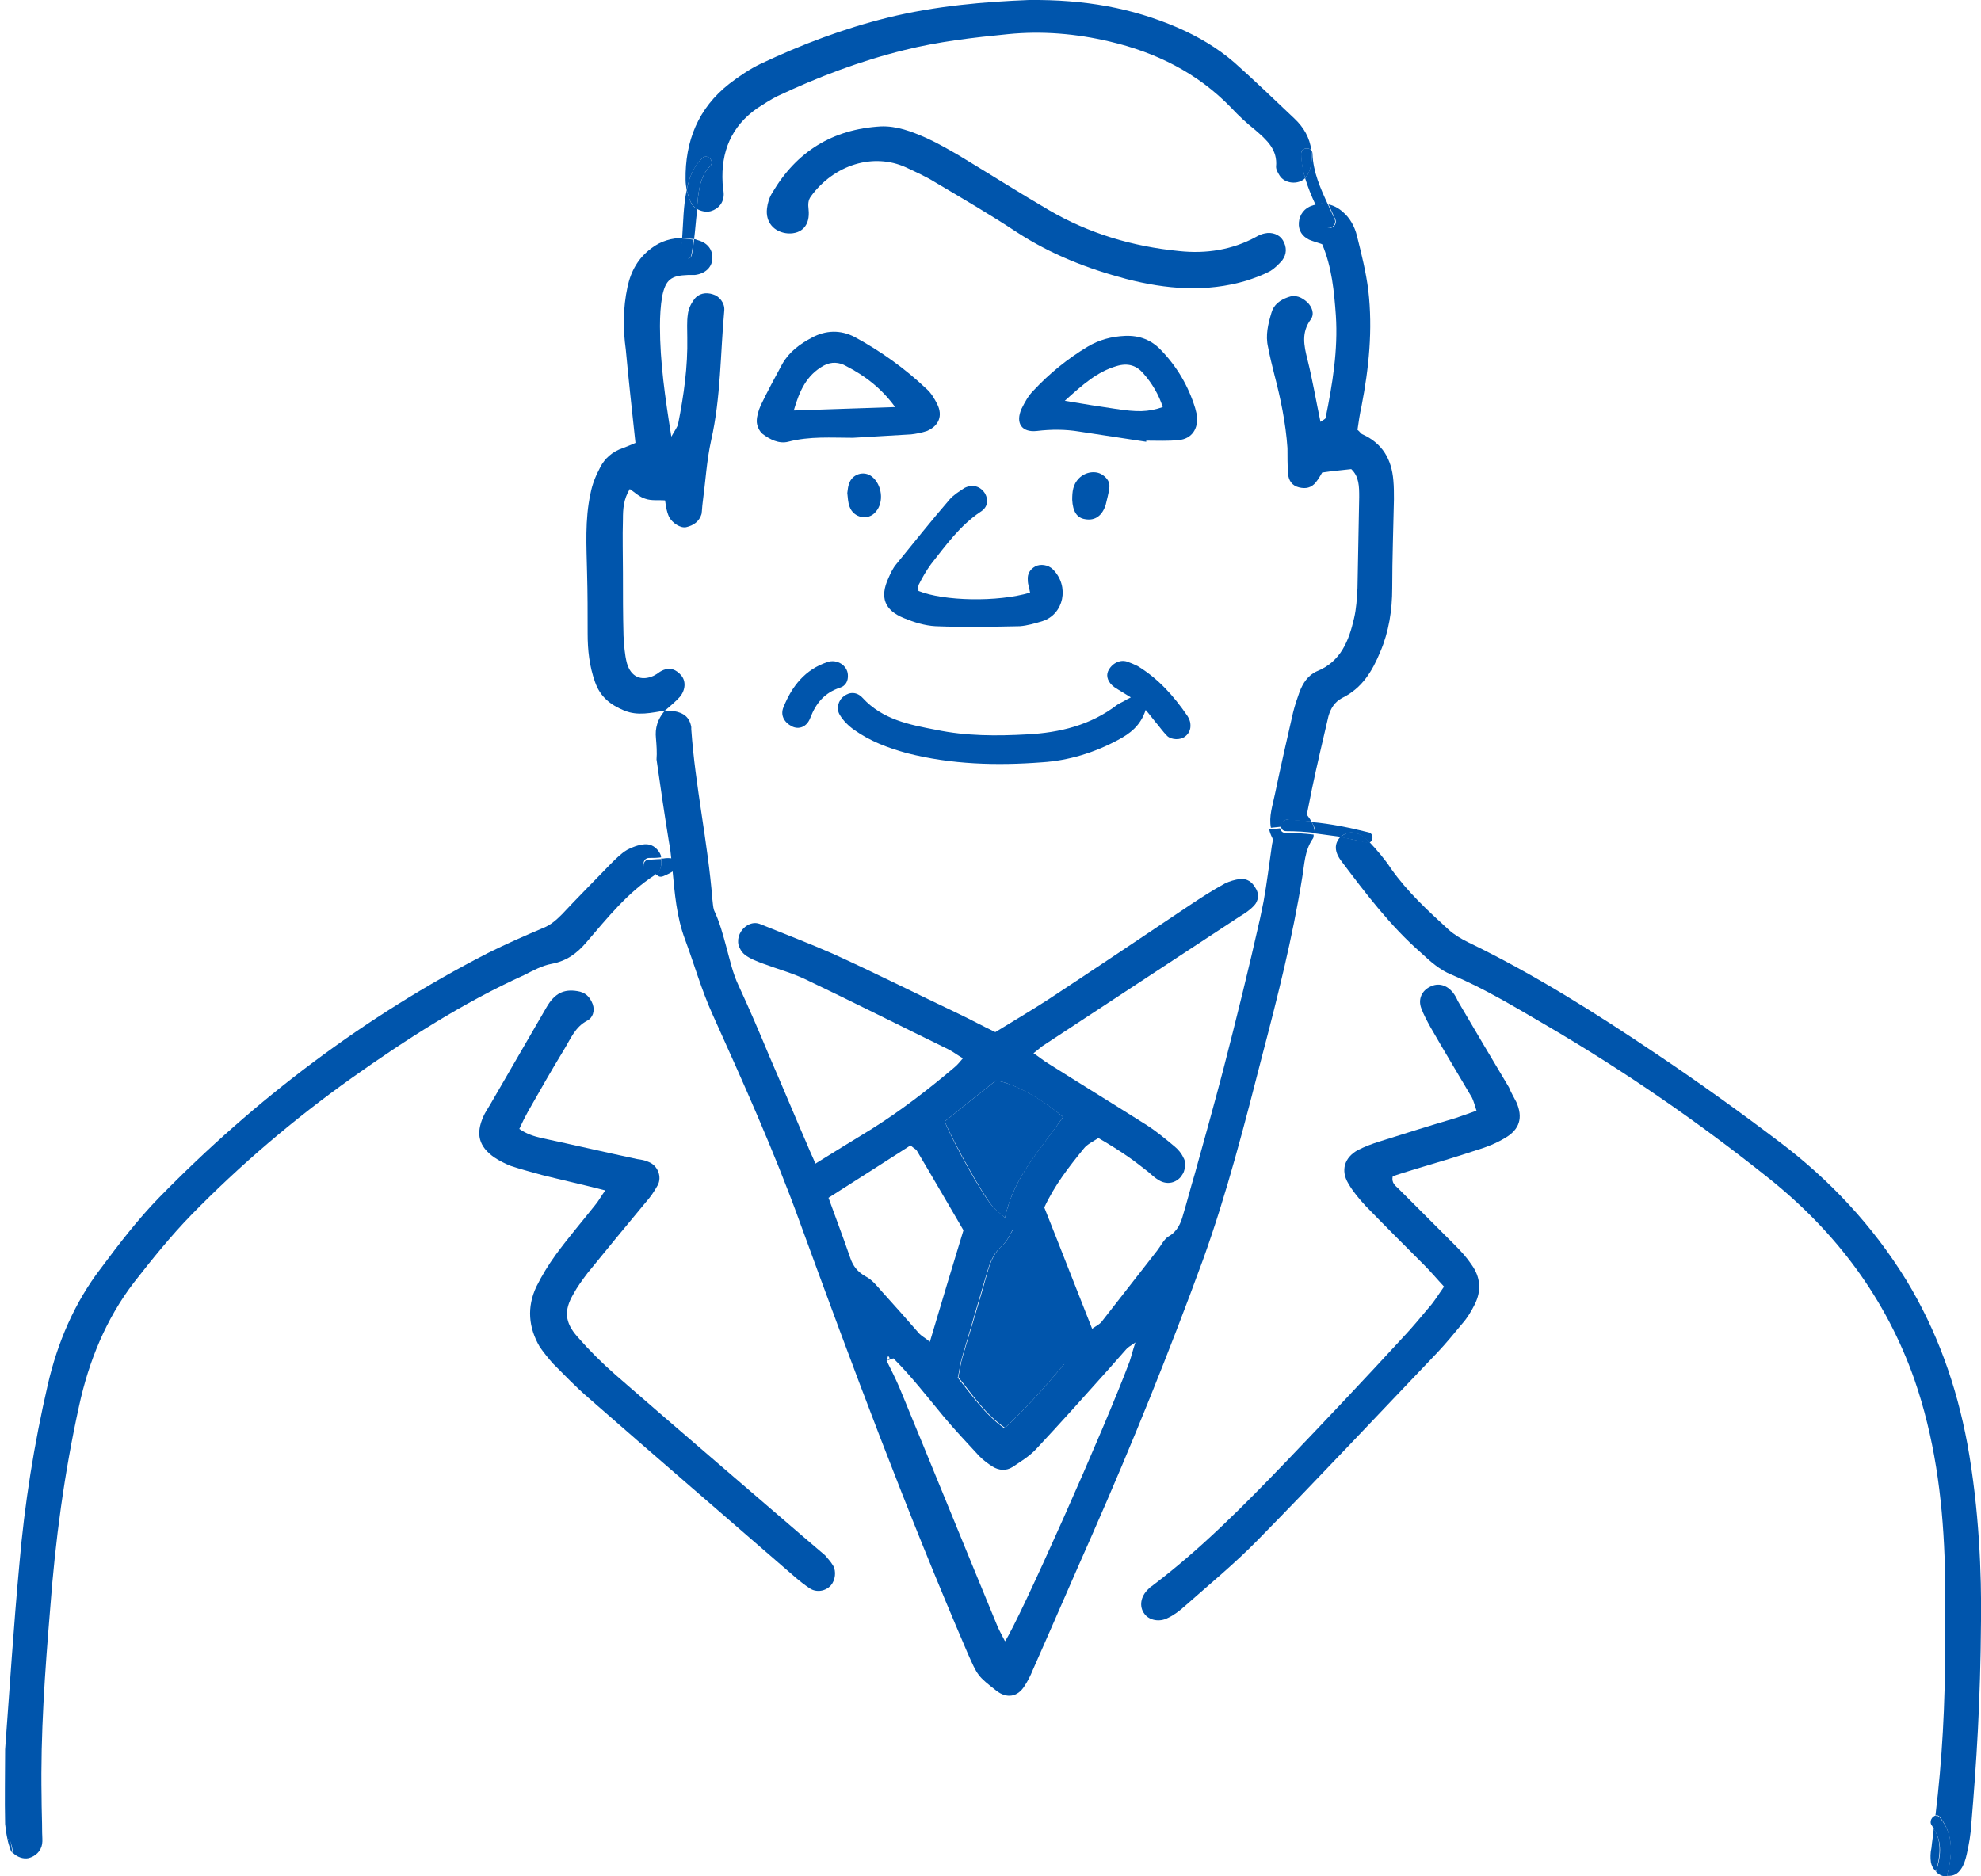 <?xml version="1.0" encoding="utf-8"?>
<!-- Generator: Adobe Illustrator 27.8.1, SVG Export Plug-In . SVG Version: 6.00 Build 0)  -->
<svg version="1.1" id="_レイヤー_2" xmlns="http://www.w3.org/2000/svg" xmlns:xlink="http://www.w3.org/1999/xlink" x="0px"
	 y="0px" viewBox="0 0 347.9 329.6" style="enable-background:new 0 0 347.9 329.6;" xml:space="preserve">
<style type="text/css">
	.st0{fill:#0055AC;}
</style>
<path class="st0" d="M178,215.8c3.7,6.8,7.8,17.5,9,23.7c-3.3,3.9-6.6,7.7-10.5,11.3c-3.5-2.4-5.7-5.8-8.2-8.9
	c0.3-1.3,0.4-2.4,0.7-3.4c1.5-5.1,3.1-10.2,4.5-15.3c0.5-1.7,1.2-3.3,2.6-4.5C176.9,218,177.4,216.8,178,215.8L178,215.8z"/>
<path class="st0" d="M186.7,196.2c-3.8,5.6-8.7,10.5-10.2,17.7c-0.9-0.8-1.6-1.3-2.2-2c-1.8-2.2-6.6-10.8-8.4-14.9
	c3.1-2.5,6.1-4.9,9-7.2C178.1,190.3,182.7,192.8,186.7,196.2z"/>
<path class="st0" d="M235.4,147c1.4,0.3,2.9,0.6,4.3,0.9c0.3,0.1,0.5,0,0.7-0.1c1.4,1.5,2.8,3.1,3.9,4.8c2.9,4.1,6.5,7.4,10.1,10.7
	c1,0.9,2.2,1.6,3.4,2.2c11.6,5.6,22.5,12.5,33.2,19.7c7.3,4.9,14.4,10,21.4,15.3c8.9,6.7,16.5,14.8,22.4,24.4
	c5.4,8.9,8.8,18.5,10.7,28.7c2.1,11.5,2.5,23.1,2.4,31.1c-0.1,14.4-0.8,25-1.7,35.7c-0.1,1.8-0.4,3.5-0.8,5.3
	c-0.2,0.9-0.5,1.9-1,2.6c-0.6,0.9-1.4,1.3-2.5,1.2c1-3.6,1.2-7.3-1.2-10.3c-0.2-0.3-0.5-0.4-0.8-0.3c1.2-9.8,1.7-19.6,1.7-29.5
	c0-5.3,0.1-10.7-0.1-16c-0.4-10.6-1.8-21-5.3-31.1c-5-14.2-13.7-25.8-25.4-35.2c-12.5-10-25.7-19.1-39.6-27.2
	c-5.3-3.1-10.6-6.3-16.3-8.7c-2-0.8-3.7-2.3-5.3-3.8c-5.4-4.7-9.7-10.4-14-16.1C234.3,149.6,234.3,148.2,235.4,147L235.4,147z"/>
<path class="st0" d="M340.7,319.3c2.5,3,2.2,6.7,1.2,10.3c-0.1,0-0.2,0-0.4,0c-0.6-0.1-1.1-0.4-1.5-0.8c0.8-2.5,1.2-5.2-0.4-7.5
	c0.1-0.8,0.2-1.5,0.3-2.3C340.2,318.9,340.5,319,340.7,319.3L340.7,319.3z"/>
<path class="st0" d="M339.6,321.2c1.5,2.3,1.1,5,0.4,7.5c-0.5-0.4-0.8-1-0.9-1.6c-0.1-0.8-0.1-1.6,0.1-2.5
	C339.3,323.5,339.5,322.4,339.6,321.2L339.6,321.2z"/>
<path class="st0" d="M339.3,320.7c-0.6-0.7,0-1.7,0.7-1.8c-0.1,0.8-0.2,1.5-0.3,2.3C339.5,321.1,339.4,320.9,339.3,320.7z"/>
<path class="st0" d="M266.3,193.6c1.2,2.7,0.6,4.8-2,6.3c-1.5,0.9-3.2,1.6-4.9,2.1c-3.6,1.2-7.3,2.3-11,3.4
	c-1.3,0.4-2.6,0.8-3.8,1.2c-0.3,1.2,0.5,1.7,1,2.2c3.3,3.3,6.6,6.6,9.9,9.9c1.1,1.1,2.1,2.2,2.9,3.4c1.6,2.2,1.8,4.6,0.6,7
	c-0.6,1.2-1.3,2.4-2.2,3.4c-1.4,1.7-2.8,3.4-4.3,5c-10.5,11-20.9,22.1-31.6,33c-4,4.1-8.5,7.8-12.8,11.6c-0.9,0.8-1.9,1.6-3,2.1
	c-1.5,0.8-3.3,0.4-4.1-0.7c-1-1.3-0.7-3.1,0.7-4.4c0.2-0.2,0.4-0.4,0.6-0.5c8.6-6.5,16.1-14.1,23.5-21.8
	c6.9-7.2,13.8-14.5,20.6-21.9c1.6-1.7,3.1-3.5,4.6-5.3c0.9-1,1.6-2.2,2.6-3.6c-1.4-1.5-2.3-2.6-3.4-3.7c-3.5-3.5-7-7-10.4-10.5
	c-1.1-1.2-2.2-2.5-3-3.9c-1.4-2.3-0.7-4.6,1.7-5.9c1.2-0.6,2.5-1.1,3.8-1.5c4.4-1.4,8.9-2.8,13.3-4.1c1.2-0.4,2.3-0.8,3.7-1.3
	c-0.3-0.9-0.5-1.7-0.8-2.3c-2.4-4.1-4.9-8.2-7.3-12.4c-0.6-1.1-1.2-2.2-1.6-3.3c-0.6-1.6,0.1-3.1,1.6-3.8c1.4-0.7,2.9-0.3,4,1.1
	c0.3,0.4,0.6,0.9,0.8,1.4c3,5.1,6,10.2,9,15.2C265.4,192,265.9,192.8,266.3,193.6L266.3,193.6z"/>
<path class="st0" d="M240.4,147.9c-0.2,0.1-0.4,0.1-0.7,0.1c-1.4-0.4-2.9-0.7-4.3-0.9c0,0,0,0,0.1-0.1c1.2-1.2,3.2-1,4.7,0.6
	C240.2,147.7,240.3,147.8,240.4,147.9L240.4,147.9z"/>
<path class="st0" d="M235.5,147C235.5,147,235.4,147,235.5,147c-1.5-0.2-3-0.4-4.5-0.6c0-0.4-0.1-0.8-0.2-1.1
	c-0.1-0.3-0.3-0.6-0.4-0.9c3.4,0.3,6.7,1,9.9,1.8c1,0.2,0.9,1.5,0.2,1.8c-0.1-0.1-0.2-0.2-0.3-0.3C238.6,146,236.7,145.8,235.5,147
	L235.5,147z"/>
<path class="st0" d="M232.6,39.5c-0.5-1.2-1.1-2.4-1.6-3.6c0.8-0.2,1.5-0.1,2.2,0c0.4,0.9,0.8,1.7,1.2,2.6
	C234.9,39.7,233.1,40.7,232.6,39.5L232.6,39.5z"/>
<path class="st0" d="M229.5,30.9c0.4-0.6,0.7-1.5,0.8-2.3c0.1-0.8,0.1-1.5,0-2.2c0.1,0.1,0.2,0.4,0.2,0.6c0.1,3.2,1.4,6.1,2.7,8.9
	c-0.7-0.2-1.4-0.2-2.2,0c-0.7-1.5-1.3-3-1.8-4.6C229.3,31.2,229.4,31,229.5,30.9L229.5,30.9z"/>
<path class="st0" d="M229.2,31.3c-0.4-1.4-0.7-2.8-0.7-4.3c0-1,1.3-1.2,1.8-0.6c0.1,0.7,0.1,1.4,0,2.2c-0.1,0.8-0.3,1.6-0.8,2.3
	C229.4,31,229.3,31.1,229.2,31.3L229.2,31.3z"/>
<path class="st0" d="M226,144c1.4,0,2.9,0.1,4.3,0.3c0.2,0.3,0.3,0.6,0.4,0.9c0.1,0.3,0.2,0.8,0.2,1.1c-1.6-0.2-3.3-0.3-5-0.3
	c-0.6,0-0.9-0.4-0.9-0.8C224.9,144.6,225.2,144,226,144z"/>
<path class="st0" d="M207.1,44.1c4.7,0.5,9.3-0.2,13.5-2.5c0.5-0.3,1-0.5,1.5-0.6c1.3-0.3,2.6,0.2,3.2,1.2c0.7,1.2,0.7,2.4-0.1,3.5
	c-0.6,0.7-1.3,1.4-2.1,1.9c-1.3,0.7-2.7,1.2-4.2,1.7c-7.1,2.1-14.1,1.5-21.1-0.3c-6.8-1.8-13.2-4.3-19.2-8.2
	c-4.7-3.1-9.5-5.9-14.4-8.8c-1.6-1-3.4-1.8-5.1-2.6c-5.7-2.6-12.6-0.5-16.7,5.1c-0.5,0.7-0.5,1.4-0.4,2.3c0.3,2.8-1.2,4.3-3.6,4.2
	c-2.5-0.2-4-2-3.7-4.4c0.1-0.9,0.4-1.9,0.9-2.7c4.3-7.3,10.6-11.2,19.1-11.7c2.8-0.1,5.4,0.9,7.9,2c2,0.9,3.9,2,5.8,3.1
	c5.3,3.2,10.5,6.5,15.8,9.6C191.2,41,198.9,43.3,207.1,44.1z"/>
<path class="st0" d="M230.3,144.3c-1.4-0.1-2.9-0.2-4.3-0.3c-0.7,0-1,0.6-0.9,1.2l-1.9,0.2c-0.4-2,0.3-3.9,0.7-5.9
	c1-4.8,2.1-9.6,3.2-14.4c0.3-1.2,0.7-2.4,1.1-3.5c0.6-1.6,1.5-3,3.1-3.7c4.2-1.7,5.6-5.4,6.5-9.3c0.4-1.7,0.5-3.5,0.6-5.3
	c0.1-5.3,0.2-10.7,0.3-16c0-1.8,0-3.6-1.4-4.9c-1.6,0.2-3.2,0.3-5.1,0.6c-0.2,0.3-0.6,1.1-1.1,1.7c-0.8,1-1.8,1.2-3,0.9
	c-1.2-0.3-1.8-1.2-1.9-2.4c-0.1-1.5-0.1-3-0.1-4.5c-0.3-4.4-1.2-8.7-2.3-12.9c-0.4-1.6-0.8-3.2-1.1-4.8c-0.5-2.1,0-4.1,0.6-6.1
	c0.4-1.4,1.5-2.2,2.9-2.7c1.3-0.5,2.4,0,3.4,0.9c0.8,0.8,1.3,2,0.6,3c-1.7,2.3-1.2,4.6-0.6,7c0.9,3.6,1.5,7.2,2.3,11
	c0.4-0.3,0.9-0.5,0.9-0.7c1.2-5.9,2.2-11.9,1.8-18c-0.3-4.2-0.7-8.5-2.4-12.5c-0.8-0.3-1.6-0.5-2.3-0.8c-1.2-0.6-1.9-1.6-1.8-3
	c0.1-1.4,1-2.6,2.4-3c0.2-0.1,0.5-0.1,0.7-0.2c0.5,1.2,1.1,2.4,1.6,3.6c0.5,1.2,2.2,0.2,1.7-1c-0.4-0.9-0.8-1.7-1.2-2.6
	c0.9,0.2,1.7,0.6,2.5,1.3c1.3,1.1,2.1,2.6,2.5,4.2c0.8,3.2,1.6,6.4,2,9.6c0.8,6.9,0.1,13.7-1.2,20.4c-0.3,1.3-0.5,2.7-0.7,4.1
	c0.4,0.3,0.6,0.7,0.9,0.8c3.5,1.6,5.1,4.4,5.4,8.1c0.1,1.1,0.1,2.2,0.1,3.3c-0.1,5.2-0.3,10.4-0.3,15.6c0,3.9-0.6,7.7-2.1,11.2
	c-1.4,3.4-3.2,6.4-6.7,8.1c-1.3,0.7-2,1.8-2.4,3.2c-1,4.3-2,8.5-2.9,12.8c-0.3,1.5-0.6,3-0.9,4.5
	C229.8,143.5,230.1,143.9,230.3,144.3L230.3,144.3z"/>
<path class="st0" d="M190.6,91.2c-1.5-0.2-2.2-1.4-2.3-3.4c0-1.4,0.1-2.7,1.2-3.8c1.1-1.1,2.9-1.4,4.1-0.6c0.9,0.6,1.4,1.4,1.2,2.4
	c-0.1,0.9-0.4,1.9-0.6,2.8C193.6,90.6,192.3,91.5,190.6,91.2L190.6,91.2z"/>
<path class="st0" d="M196.1,64.3c-3.4,1-5.9,3.2-9.1,6.1c3.5,0.6,6.1,1,8.8,1.4c3.9,0.6,5.8,0.6,8.4-0.3c-0.7-2.2-1.9-4.2-3.4-5.9
	C199.6,64.2,198.1,63.7,196.1,64.3L196.1,64.3z M181.5,68.6c2.8-3,6-5.6,9.5-7.7c2-1.2,4.2-1.8,6.6-1.9c2.5-0.1,4.6,0.7,6.3,2.5
	c2.8,2.9,4.8,6.3,6,10.2c0.1,0.4,0.2,0.8,0.3,1.2c0.3,2.4-0.9,4.2-3.2,4.4c-1.9,0.2-3.8,0.1-5.7,0.1c0,0.1,0,0.1,0,0.2
	c-3.9-0.6-7.8-1.2-11.8-1.8c-2.4-0.4-4.9-0.4-7.4-0.1c-2.7,0.3-3.8-1.4-2.7-3.9C180,70.6,180.6,69.5,181.5,68.6L181.5,68.6z"/>
<path class="st0" d="M156,101.6c0.4-0.9,0.8-1.8,1.4-2.5c3.1-3.8,6.2-7.7,9.4-11.4c0.7-0.8,1.7-1.4,2.6-2c1.4-0.7,2.8-0.3,3.6,1
	c0.6,1.1,0.5,2.4-0.8,3.2c-3.6,2.4-6.1,5.9-8.7,9.2c-0.8,1.1-1.5,2.3-2.1,3.5c-0.2,0.3-0.1,0.8-0.1,1.2c4.4,1.8,13.9,2,19.6,0.3
	c-0.1-0.7-0.4-1.4-0.4-2.2c-0.1-1.1,0.4-1.9,1.3-2.4c0.9-0.5,2.3-0.3,3.1,0.5c3,3,1.9,7.9-1.8,9.1c-1.3,0.4-2.7,0.8-4,0.9
	c-4.9,0.1-9.9,0.2-14.8,0c-1.9-0.1-3.8-0.7-5.5-1.4C155.3,107.2,154.5,104.9,156,101.6L156,101.6z"/>
<path class="st0" d="M153.1,83.7c1.8,1.4,2.2,4.5,0.7,6.2c-1.3,1.6-3.9,1.1-4.6-0.9c-0.3-0.8-0.3-1.6-0.4-2.4
	c0.1-0.6,0.1-1.1,0.3-1.6C149.6,83.3,151.7,82.6,153.1,83.7L153.1,83.7z"/>
<path class="st0" d="M150,128.2c-1-0.7-1.9-1.6-2.5-2.6c-0.7-1.1-0.3-2.6,0.7-3.3c1-0.8,2.3-0.8,3.3,0.3c3.5,3.8,8.2,4.7,12.9,5.6
	c5.3,1.1,10.6,1.1,16,0.8c5.7-0.3,11.1-1.6,15.8-5.2c0.3-0.2,0.7-0.4,1.1-0.6c0.3-0.2,0.7-0.4,1.3-0.7c-1.1-0.7-2-1.2-2.9-1.8
	c-1.1-0.8-1.5-1.9-1.1-2.8c0.6-1.3,2-2.1,3.3-1.7c0.6,0.2,1.3,0.5,1.9,0.8c3.6,2.2,6.3,5.2,8.7,8.7c0.2,0.3,0.4,0.7,0.5,1.1
	c0.2,1,0,1.9-0.9,2.6c-0.8,0.6-2.3,0.6-3.1-0.1c-0.8-0.8-1.4-1.7-2.1-2.5c-0.5-0.6-1-1.3-1.7-2.1c-0.9,2.8-2.8,4.2-4.9,5.3
	c-4.1,2.2-8.6,3.6-13.3,3.9c-7.9,0.6-15.9,0.4-23.7-1.6C156,131.4,152.8,130.2,150,128.2L150,128.2z"/>
<path class="st0" d="M146.3,275c0.6,1,0.4,2.6-0.4,3.5c-0.9,1-2.5,1.3-3.7,0.5c-0.9-0.6-1.8-1.3-2.6-2c-12.1-10.5-24.3-21-36.3-31.5
	c-2.2-1.9-4.2-4-6.2-6c-0.8-0.9-1.6-1.9-2.3-2.9c-2-3.4-2.3-7-0.6-10.6c1-2,2.1-3.8,3.4-5.6c2.2-3,4.6-5.8,6.9-8.7
	c0.6-0.7,1-1.5,1.8-2.6c-3.9-1-7.5-1.8-11.1-2.7c-1.8-0.5-3.7-1-5.5-1.6c-1-0.4-2-0.9-2.9-1.5c-2.7-1.9-3.3-4.1-1.9-7.2
	c0.3-0.7,0.8-1.4,1.2-2.1c3.3-5.7,6.6-11.4,9.9-17.1c1.4-2.4,3-3.2,5.4-2.8c1.4,0.2,2.2,1,2.7,2.3c0.4,1.2,0,2.4-1,2.9
	c-2.1,1.1-2.9,3.2-4,5c-2.2,3.6-4.3,7.3-6.4,11c-0.5,0.9-1,1.9-1.5,3c1.3,0.9,2.6,1.3,3.9,1.6c5.6,1.2,11.2,2.5,16.8,3.7
	c0.7,0.1,1.4,0.2,2,0.5c1.6,0.6,2.4,2.6,1.6,4.1c-0.6,1.1-1.3,2.1-2.1,3c-3.4,4.1-6.8,8.2-10.2,12.4c-0.9,1.2-1.8,2.4-2.5,3.7
	c-1.7,2.9-1.5,5,0.7,7.5c2.1,2.4,4.3,4.6,6.7,6.7c10.9,9.5,21.8,18.8,32.7,28.2c1.4,1.2,2.7,2.3,4.1,3.5
	C145.3,273.7,145.9,274.3,146.3,275z"/>
<path class="st0" d="M137.6,124.2c1.5-3.7,3.8-6.6,7.7-7.9c1.7-0.6,3.5,0.6,3.6,2.2c0.1,1.1-0.4,2-1.4,2.3c-2.7,0.9-4.2,2.7-5.2,5.3
	c-0.6,1.6-2,2.1-3.2,1.5C137.7,126.9,137,125.6,137.6,124.2L137.6,124.2z"/>
<path class="st0" d="M148.6,64.3c-1.2-0.7-2.6-0.8-3.9-0.1c-3.1,1.7-4.3,4.5-5.3,7.9c6.2-0.2,12-0.4,17.8-0.6
	C154.8,68.2,151.9,66,148.6,64.3z M132.9,74c0-0.9,0.3-1.9,0.7-2.8c1.2-2.5,2.5-4.9,3.8-7.3c1.2-2.1,3.1-3.5,5.2-4.6
	c2.4-1.3,5-1.4,7.5-0.1c4.6,2.5,8.8,5.5,12.6,9.1c0.8,0.7,1.4,1.7,1.9,2.7c1,2,0.3,3.8-1.8,4.7c-0.9,0.3-1.9,0.5-2.8,0.6
	c-3.4,0.2-6.8,0.4-10.2,0.6c-3.8,0-7.6-0.3-11.4,0.7c-1.6,0.4-3.2-0.4-4.5-1.4C133.3,75.7,132.9,74.7,132.9,74L132.9,74z"/>
<path class="st0" d="M123.3,27.8c0.9-0.9,2.3,0.5,1.4,1.4c-1.9,1.8-2.1,5-2.3,7.5c-0.5-0.3-0.8-0.7-1.1-1.2
	c-0.3-0.7-0.5-1.4-0.7-2.1C121,31.2,121.8,29.2,123.3,27.8z"/>
<path class="st0" d="M121.4,44.8c-0.2,1.3-2.2,0.7-1.9-0.5c0.1-0.8,0.2-1.6,0.3-2.4c0.7,0,1.3,0.1,2,0.2
	C121.7,43,121.6,43.9,121.4,44.8z"/>
<path class="st0" d="M119.8,41.8c0.2-2.7,0.2-5.7,0.8-8.4c0.2,0.7,0.4,1.5,0.7,2.1c0.2,0.5,0.6,0.9,1.1,1.2c0,0.2,0,0.3,0,0.5
	c-0.2,1.6-0.3,3.2-0.5,4.8C121.1,41.9,120.5,41.9,119.8,41.8z"/>
<path class="st0" d="M124.7,29.2c0.9-0.9-0.5-2.3-1.4-1.4c-1.5,1.5-2.3,3.4-2.7,5.6c-0.1-0.6-0.2-1.2-0.2-1.8
	c-0.1-6.8,2.2-12.6,7.7-16.9c1.7-1.3,3.6-2.6,5.5-3.5c7.2-3.4,14.6-6.2,22.3-8.1c8.5-2.1,17.2-2.8,24.8-3.1c9.8-0.1,18.1,1.4,26,4.8
	c3.7,1.6,7.1,3.6,10.1,6.2c3.6,3.2,7,6.5,10.5,9.8c1.7,1.6,2.7,3.4,3,5.6c-0.5-0.6-1.8-0.4-1.8,0.6c0.1,1.5,0.3,2.9,0.7,4.3
	c-1.2,1.2-3.6,1-4.5-0.5c-0.3-0.5-0.6-1-0.6-1.5c0.3-3-1.6-4.7-3.7-6.5c-1.5-1.2-2.9-2.5-4.2-3.9c-5.9-6.1-13.2-9.7-21.3-11.6
	C189,5.9,183,5.4,177,6c-6.1,0.6-12.2,1.3-18.2,2.8c-7.7,1.9-15.1,4.7-22.3,8.1c-1.2,0.6-2.4,1.4-3.5,2.1c-4.6,3.2-6.4,7.7-6.1,13.1
	c0,0.7,0.2,1.4,0.2,2c0,1.5-0.9,2.6-2.3,3c-0.8,0.2-1.7,0-2.4-0.4C122.6,34.2,122.8,31,124.7,29.2z"/>
<path class="st0" d="M110.2,50.4c0.6-2.8,1.9-5.1,4.2-6.8c1.7-1.3,3.6-1.8,5.5-1.8c-0.1,0.8-0.2,1.7-0.3,2.4
	c-0.2,1.3,1.7,1.8,1.9,0.5c0.2-0.9,0.3-1.8,0.4-2.7c0.2,0,0.4,0.1,0.7,0.2c1.8,0.5,2.6,1.8,2.5,3.3c-0.1,1.5-1.3,2.6-3.1,2.8
	c-0.4,0-0.8,0-1.2,0c-2.9,0.1-3.9,0.8-4.5,3.7c-0.3,1.7-0.4,3.5-0.4,5.3c0,6.3,0.9,12.5,2,19.4c0.6-1.1,1.1-1.7,1.2-2.3
	c1-5,1.7-10,1.6-15.1c0-1.4-0.1-2.8,0.1-4.1c0.1-0.9,0.5-1.8,1.1-2.6c0.8-1.1,2.1-1.3,3.3-0.9c1.1,0.3,2.1,1.5,2,2.8
	c-0.7,7.6-0.6,15.3-2.3,22.8c-0.8,3.6-1,7.3-1.5,11c-0.1,0.7-0.1,1.4-0.2,2c-0.4,1.3-1.4,2-2.7,2.3c-1,0.2-2.4-0.7-3-1.8
	c-0.1-0.2-0.2-0.5-0.3-0.8c-0.2-0.7-0.3-1.3-0.4-2.1c-1.2-0.1-2.4,0.1-3.5-0.3c-1-0.3-1.8-1.1-2.7-1.7c-1.1,1.8-1.2,3.5-1.2,5.3
	c-0.1,3.2,0,6.3,0,9.4c0,3.7,0,7.4,0.1,11.1c0.1,1.6,0.2,3.3,0.6,4.8c0.7,2.4,2.5,3.2,4.7,2.2c0.4-0.2,0.7-0.4,1.1-0.7
	c1.8-1.1,3-0.2,3.7,0.6c0.9,1,0.8,2.6-0.2,3.8c-0.8,0.9-1.7,1.6-2.6,2.4c-2.4,0.4-4.8,1-7.2,0c-2.4-1-4.2-2.4-5.1-5
	c-1-2.8-1.3-5.6-1.3-8.5c0-3.6,0-7.1-0.1-10.7c-0.1-4.7-0.4-9.3,0.6-13.9c0.3-1.6,0.9-3.1,1.7-4.6c0.8-1.6,2.2-2.8,4-3.4
	c0.8-0.3,1.5-0.6,2.2-0.9c-0.6-5.6-1.2-11-1.7-16.4C109.4,57.8,109.4,54.1,110.2,50.4L110.2,50.4z"/>
<path class="st0" d="M174.3,211.9c0.6,0.7,1.4,1.2,2.2,2c1.5-7.2,6.4-12.2,10.2-17.7c-4-3.3-8.6-5.9-11.8-6.4
	c-2.9,2.3-5.9,4.7-9,7.2C167.6,201.1,172.4,209.7,174.3,211.9z M176,218.8c-1.4,1.2-2.1,2.8-2.6,4.5c-1.5,5.1-3,10.2-4.5,15.3
	c-0.3,1-0.4,2.1-0.7,3.4c2.5,3.1,4.8,6.5,8.2,8.9c3.9-3.6,7.2-7.4,10.5-11.3c-1.2-6.2-5.3-16.9-9-23.7
	C177.4,216.8,176.9,218,176,218.8L176,218.8z M157.9,243.6c5.7,13.8,11.3,27.6,17,41.4c0.4,1.1,1,2.1,1.6,3.3
	c2.5-3.7,17.5-37.4,21.9-49.2c0.3-0.9,0.5-1.8,1-3.3c-1,0.7-1.4,0.9-1.7,1.3c-1,1.1-2,2.3-3,3.4c-4.2,4.7-8.4,9.4-12.7,14
	c-1.2,1.3-2.7,2.2-4.2,3.2c-1.1,0.7-2.4,0.6-3.5-0.1c-0.8-0.5-1.6-1.1-2.3-1.8c-2.1-2.3-4.3-4.6-6.3-7c-2.9-3.5-5.6-7-8.8-10.2
	c-0.5,0.2-0.9,0.3-1.2,0.4c0.2-0.1,0.4-0.2,0.5-0.4c0.1-0.1-0.2-0.3-0.2-0.5c0,0.1-0.1,0.2-0.1,0.3c-0.1,0.2-0.1,0.4-0.2,0.6l0,0v0
	C156.4,240.4,157.2,242,157.9,243.6L157.9,243.6z M145.5,210.4c1.3,3.6,2.6,7,3.8,10.5c0.5,1.5,1.3,2.5,2.7,3.3
	c1.2,0.6,2.1,1.8,3,2.8c2.1,2.3,4.2,4.7,6.3,7.1c0.5,0.6,1.2,0.9,2,1.6c2-6.7,3.9-13.1,5.9-19.6c-2.7-4.6-5.4-9.3-8.2-14
	c-0.1-0.2-0.4-0.3-1.1-0.9C155.2,204.2,150.4,207.3,145.5,210.4L145.5,210.4z M115.2,129.7c-0.2-1.8,0.3-3.4,1.5-4.8h0
	c0.5,0,1.1-0.1,1.6,0c1.8,0.3,2.8,1.1,3.1,2.8c0,0.1,0,0.3,0,0.4c0.7,10,2.9,19.8,3.7,29.8c0.1,0.7,0.1,1.4,0.3,2
	c1,2.1,1.6,4.4,2.2,6.6c0.6,2.2,1.1,4.5,2.1,6.6c1.9,4.1,3.7,8.3,5.4,12.4c2.3,5.3,4.5,10.6,6.8,15.9c0.4,1,0.9,2,1.3,3
	c3.4-2.1,6.6-4.1,9.9-6.1c5.1-3.2,9.9-6.9,14.5-10.8c0.5-0.4,0.9-0.9,1.5-1.6c-1-0.6-1.8-1.2-2.6-1.6c-8.4-4.1-16.7-8.3-25.1-12.3
	c-2.3-1.1-4.9-1.8-7.3-2.7c-1.1-0.4-2.4-0.9-3.3-1.6c-0.6-0.5-0.9-1.1-1.1-1.7c-0.3-1.3,0.3-2.7,1.6-3.5c0.8-0.4,1.5-0.5,2.4-0.1
	c4.2,1.7,8.4,3.3,12.5,5.1c7.5,3.4,14.8,7.1,22.2,10.6c2.1,1,4.1,2.1,6.4,3.2c3.1-1.9,6.3-3.8,9.4-5.8c8.2-5.4,16.4-10.9,24.6-16.4
	c2.1-1.4,4.1-2.7,6.3-3.9c0.8-0.4,1.8-0.7,2.7-0.8c1.2-0.1,2.1,0.5,2.7,1.6c0.4,0.6,0.5,1.3,0.4,1.8c-0.1,0.4-0.3,0.9-0.6,1.2
	c-0.7,0.8-1.6,1.4-2.6,2c-11.6,7.6-23.1,15.2-34.7,22.8c-0.4,0.3-0.8,0.7-1.5,1.2c0.9,0.6,1.5,1.1,2.1,1.5
	c5.7,3.6,11.4,7.1,17.1,10.7c2,1.2,3.8,2.7,5.6,4.2c0.6,0.5,1.2,1.2,1.5,1.9c0.4,0.6,0.4,1.4,0.2,2.2c-0.1,0.5-0.4,0.9-0.7,1.3
	c-1,1.1-2.5,1.3-3.8,0.5c-0.7-0.4-1.3-1-1.9-1.5c-1.2-0.9-2.4-1.9-3.6-2.7c-1.6-1.1-3.2-2.1-5.1-3.2c-0.9,0.6-2,1.1-2.6,1.9
	c-2.6,3.2-5.1,6.4-6.9,10.3c2.8,7,5.5,14,8.4,21.3c0.7-0.5,1.4-0.8,1.8-1.4c3.2-4.1,6.4-8.2,9.6-12.3c0.7-0.9,1.2-2,2-2.5
	c1.6-0.9,2.2-2.4,2.6-3.9c0.7-2.3,1.3-4.7,2-7c1.7-6.1,3.4-12.2,5-18.3c2.3-8.9,4.5-17.8,6.5-26.7c0.2-1,0.4-1.9,0.6-2.9
	c0.6-3.3,1-6.7,1.5-10.1c0.1-0.4,0.2-0.9,0-1.2c-0.2-0.4-0.4-0.9-0.5-1.4l1.9-0.2c0.1,0.4,0.4,0.8,0.9,0.8c1.7,0,3.3,0.1,5,0.3
	c0,0.3,0,0.6-0.2,0.8c-1.4,2.1-1.4,4.4-1.8,6.7c-1.7,10.6-4.3,20.9-7,31.2c-3.1,12.1-6.2,24.2-10.4,35.9
	c-6,16.4-12.5,32.5-19.5,48.4c-3.5,7.9-6.9,15.8-10.4,23.7c-0.4,1-0.9,2-1.5,2.9c-1.2,1.9-3.1,2.2-4.9,0.8c-3.3-2.6-3.3-2.6-5.1-6.7
	c-10.7-24.9-20.2-50.3-29.5-75.8c-4.5-12.4-9.9-24.4-15.3-36.4c-1.9-4.2-3.2-8.8-4.8-13.1c-1.5-4-1.8-8.1-2.2-12.2
	c0,0,0.1,0,0.1-0.1c0.6-0.5,0.4-1.5-0.3-1.8c-0.1-1-0.2-1.9-0.4-2.9c-0.8-4.9-1.5-9.7-2.2-14.6C115.4,132.2,115.3,130.9,115.2,129.7
	L115.2,129.7z"/>
<path class="st0" d="M118.4,152.7c-0.1-0.6-0.1-1.2-0.2-1.9C119,151.2,119.1,152.2,118.4,152.7C118.5,152.7,118.5,152.7,118.4,152.7
	L118.4,152.7z"/>
<path class="st0" d="M116.8,124.8C116.8,124.8,116.8,124.9,116.8,124.8L116.8,124.8C116.7,124.9,116.8,124.9,116.8,124.8z"/>
<path class="st0" d="M116.8,124.8C116.8,124.8,116.7,124.9,116.8,124.8C116.7,124.9,116.8,124.9,116.8,124.8z"/>
<path class="st0" d="M116.7,124.9C116.7,124.9,116.7,124.9,116.7,124.9L116.7,124.9C116.7,124.9,116.7,124.9,116.7,124.9z"/>
<path class="st0" d="M115.3,153.6c0.7-0.7,1-1.8,0.8-2.8c0.1,0,0.2,0,0.4,0c0.5-0.1,1.1-0.1,1.6,0c0.1,0,0.1,0,0.2,0.1
	c0.1,0.6,0.1,1.2,0.2,1.9c-0.6,0.5-1.3,0.8-2,1.1C116,154.1,115.6,154,115.3,153.6L115.3,153.6L115.3,153.6z"/>
<path class="st0" d="M114,153c-1.3,0-1.3-2,0-2c0.7,0,1.4-0.1,2.1-0.1c0.2,1-0.1,2.1-0.8,2.8l0,0c-0.2-0.2-0.3-0.4-0.3-0.7
	C114.7,153,114.3,153,114,153L114,153z"/>
<path class="st0" d="M7.4,321.9c0,0.7,0.1,1.4,0,2c-0.2,1.3-1.2,2.2-2.4,2.5c-0.9,0.2-2-0.2-2.7-0.9c0,0,0,0,0,0
	c-0.1-0.6-0.2-1.2-0.4-1.8c-0.1-0.4-0.3-0.6-0.6-0.7c-0.2-0.9-0.3-1.7-0.4-2.6c-0.1-4.4,0-8.8,0-13.1c0.8-10.9,1.5-21.7,2.5-32.5
	c0.9-10.6,2.6-21.2,5-31.6c1.7-7.4,4.7-14.4,9.3-20.4c3.2-4.3,6.5-8.6,10.2-12.4c17-17.4,36.2-31.9,57.8-43c3.2-1.6,6.4-3,9.7-4.4
	c1.3-0.5,2.3-1.4,3.3-2.4c2.8-3,5.7-5.9,8.6-8.9c0.9-0.9,1.8-1.8,2.8-2.4c0.9-0.5,2-0.9,3.1-1c1.1-0.1,2.1,0.5,2.7,1.6
	c0.1,0.2,0.2,0.4,0.2,0.7c-0.7,0.1-1.4,0.1-2.1,0.1c-1.3,0-1.3,2,0,2c0.3,0,0.7,0,1,0c0,0.2,0.1,0.5,0.3,0.7
	c-0.1,0.1-0.2,0.2-0.3,0.3c-4.8,3.1-8.3,7.5-12,11.8c-1.7,2-3.5,3.3-6.1,3.8c-1.7,0.3-3.3,1.2-4.9,2c-10.8,4.9-20.7,11.3-30.3,18.1
	c-10.1,7.2-19.5,15.2-28.1,24c-3.6,3.7-6.9,7.8-10.1,11.9c-4.9,6.4-7.9,13.8-9.6,21.6c-2.6,11.8-4.2,23.7-5.1,35.8
	c-0.9,10.9-1.7,21.9-1.5,32.9C7.3,317.8,7.4,319.8,7.4,321.9L7.4,321.9z"/>
<path class="st0" d="M1.9,323.7c0.1,0.6,0.2,1.2,0.3,1.8c-0.2-0.2-0.3-0.4-0.4-0.7c-0.2-0.6-0.4-1.2-0.5-1.8
	C1.6,323.1,1.9,323.4,1.9,323.7L1.9,323.7z"/>
</svg>
